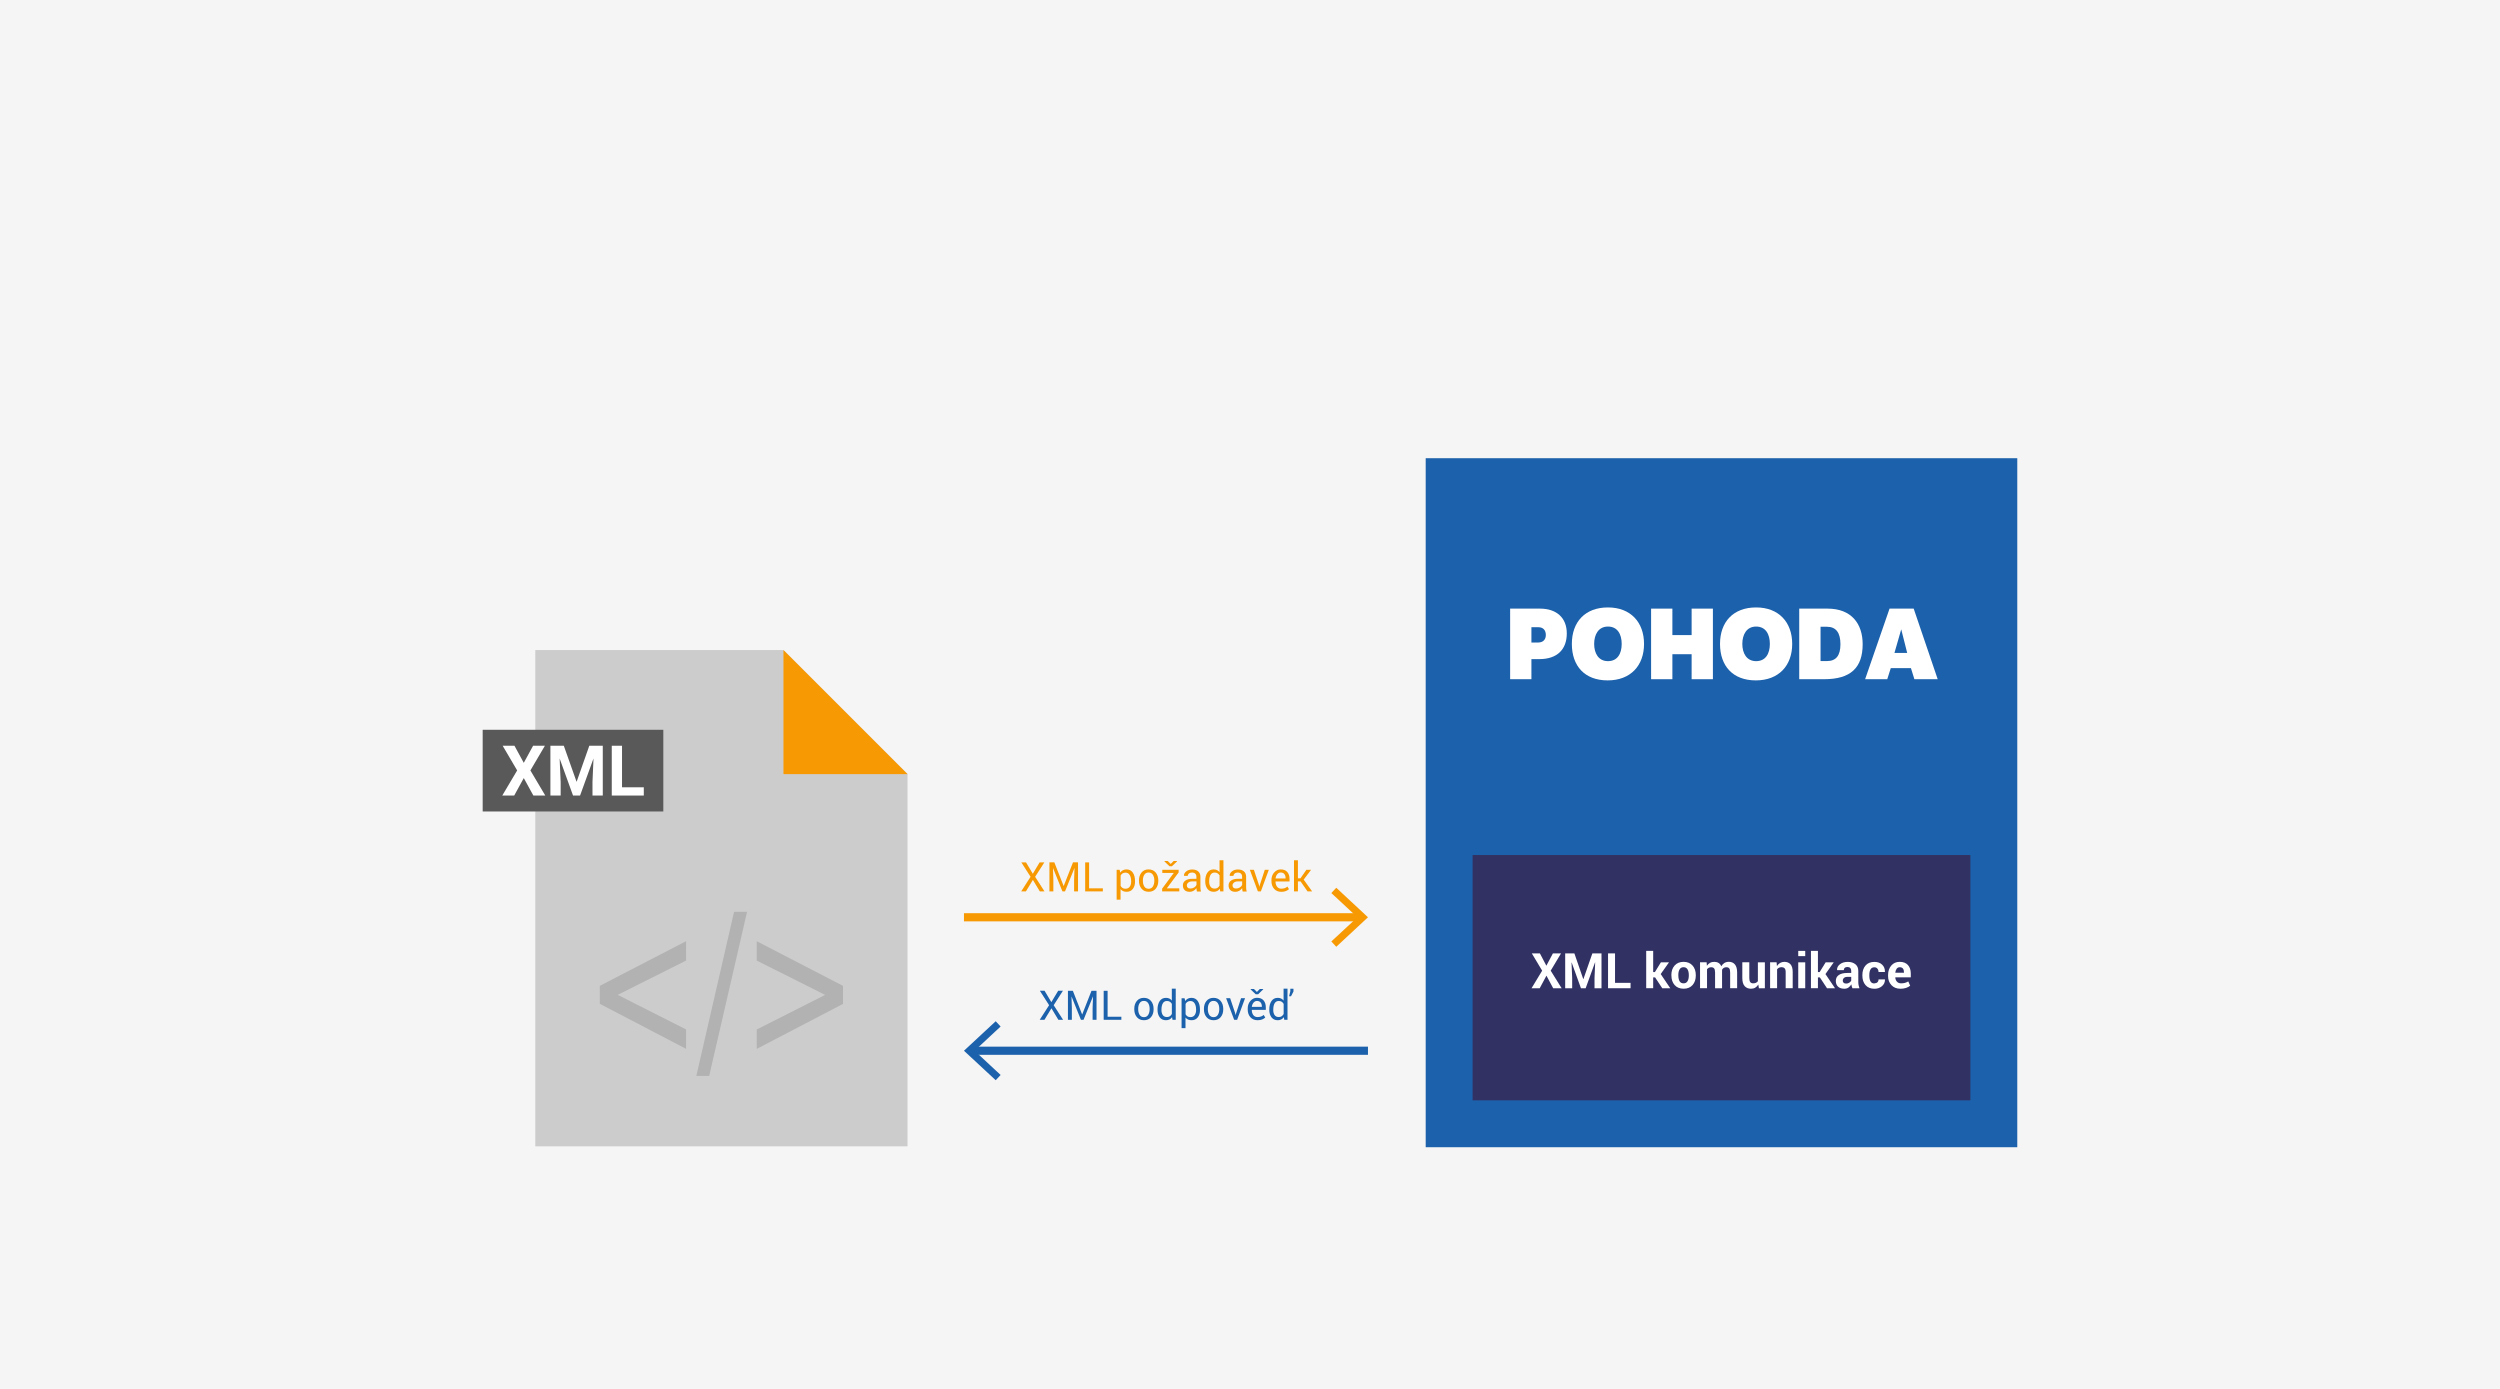 <?xml version="1.0" encoding="UTF-8"?>
<svg id="Vrstva_1" data-name="Vrstva 1" xmlns="http://www.w3.org/2000/svg" width="612" height="340" viewBox="0 0 612 340">
  <defs>
    <style>
      .cls-1 {
        stroke: #1c61ab;
      }

      .cls-1, .cls-2 {
        fill: none;
        stroke-miterlimit: 10;
        stroke-width: 2px;
      }

      .cls-3 {
        fill: #fff;
      }

      .cls-4 {
        fill: #1c61ab;
      }

      .cls-5 {
        fill: #b2b2b2;
      }

      .cls-2 {
        stroke: #f79903;
      }

      .cls-6 {
        fill: #595959;
      }

      .cls-7 {
        fill: #ccc;
      }

      .cls-8 {
        fill: #f5f5f5;
      }

      .cls-9 {
        fill: #f79903;
      }

      .cls-10 {
        fill: #313263;
      }
    </style>
  </defs>
  <rect class="cls-8" width="612" height="340"/>
  <polygon class="cls-7" points="222.16 280.62 131.04 280.62 131.04 159.13 191.79 159.13 222.16 189.5 222.16 280.62"/>
  <g>
    <rect class="cls-6" x="118.16" y="178.65" width="44.22" height="20"/>
    <path class="cls-3" d="M128.21,186.76l2.29-4.2h2.89l-3.55,6.04,3.64,6.14h-2.92l-2.34-4.27-2.34,4.27h-2.92l3.64-6.14-3.55-6.04h2.89l2.29,4.2Z"/>
    <path class="cls-3" d="M138.02,182.56l3.13,8.84,3.11-8.84h3.3v12.19h-2.52v-3.33l.25-5.75-3.29,9.08h-1.72l-3.28-9.07.25,5.74v3.33h-2.51v-12.19h3.28Z"/>
    <path class="cls-3" d="M152.27,192.73h5.33v2.02h-7.84v-12.19h2.51v10.17Z"/>
  </g>
  <path class="cls-5" d="M146.84,245.75v-4.42l21.12-10.93v4.74l-16.74,8.4,16.74,8.47v4.75l-21.12-11.02Z"/>
  <path class="cls-5" d="M170.46,263.39l9.24-40.18h3.18l-9.27,40.18h-3.16Z"/>
  <path class="cls-5" d="M206.37,245.75l-21.12,11.02v-4.75l16.74-8.47-16.74-8.4v-4.74l21.12,10.93v4.42Z"/>
  <polygon class="cls-9" points="222.16 189.5 191.79 189.5 191.79 159.13 222.16 189.5"/>
  <rect class="cls-4" x="349.01" y="112.17" width="144.82" height="168.67"/>
  <rect class="cls-10" x="360.49" y="209.31" width="121.86" height="60.05"/>
  <g>
    <path class="cls-3" d="M378.55,236.41l1.6-3.02h1.99l-2.53,4.23,2.68,4.3h-2.07l-1.65-3.08-1.65,3.08h-2l2.6-4.3-2.53-4.23h1.98l1.58,3.02Z"/>
    <path class="cls-3" d="M385.41,233.39l2.17,6.29h.04l2.19-6.29h2.24v8.53h-1.71v-2.54l.16-3.77h-.04s-2.29,6.31-2.29,6.31h-1.15l-2.27-6.29h-.04s.16,3.75.16,3.75v2.54h-1.71v-8.53h2.23Z"/>
    <path class="cls-3" d="M395.36,240.6h3.8v1.32h-5.51v-8.53h1.71v7.21Z"/>
    <path class="cls-3" d="M405.17,239.26h-.47v2.65h-1.71v-9.14h1.71v5.19h.42l1.47-2.38h1.98l-2.03,2.87,2.34,3.47h-1.96l-1.75-2.65Z"/>
    <path class="cls-3" d="M409.15,238.69c0-.95.26-1.72.79-2.32s1.26-.91,2.19-.91,1.67.3,2.2.9.8,1.38.8,2.33v.12c0,.95-.26,1.73-.79,2.33s-1.26.9-2.19.9-1.67-.3-2.2-.9-.79-1.38-.79-2.33v-.12ZM410.86,238.81c0,.58.1,1.04.3,1.39.2.35.53.52.98.52s.76-.18.97-.53c.21-.35.31-.81.31-1.39v-.12c0-.56-.1-1.02-.31-1.38-.21-.35-.53-.53-.98-.53s-.76.18-.97.54c-.21.36-.31.81-.31,1.37v.12Z"/>
    <path class="cls-3" d="M417.78,235.58l.07.84c.2-.3.46-.54.76-.71s.66-.25,1.06-.25.75.09,1.04.27.51.45.66.81c.2-.34.45-.61.76-.8s.68-.29,1.1-.29c.62,0,1.12.22,1.48.65s.54,1.09.54,1.97v3.84h-1.71v-3.85c0-.48-.08-.82-.23-1-.16-.19-.39-.28-.7-.28-.24,0-.45.05-.63.16-.18.11-.32.26-.42.45,0,.08,0,.14,0,.19s0,.11,0,.16v4.18h-1.71v-3.85c0-.47-.08-.8-.23-1-.16-.19-.39-.29-.7-.29-.23,0-.43.04-.61.13-.17.09-.32.21-.43.37v4.63h-1.71v-6.34h1.59Z"/>
    <path class="cls-3" d="M430.44,241c-.2.33-.44.59-.74.77s-.65.27-1.04.27c-.67,0-1.19-.21-1.57-.64s-.57-1.09-.57-2v-3.83h1.71v3.85c0,.46.08.79.23,1,.16.2.39.3.69.3.27,0,.51-.04.7-.13s.36-.22.48-.39v-4.62h1.71v6.34h-1.46l-.15-.91Z"/>
    <path class="cls-3" d="M434.91,235.58l.08.91c.21-.32.47-.58.78-.76s.65-.27,1.04-.27c.64,0,1.14.2,1.5.6s.54,1.03.54,1.89v3.96h-1.72v-3.96c0-.43-.09-.73-.26-.91-.17-.18-.43-.27-.78-.27-.23,0-.43.05-.61.14-.18.09-.33.22-.45.39v4.61h-1.71v-6.34h1.59Z"/>
    <path class="cls-3" d="M441.92,234.06h-1.71v-1.28h1.71v1.28ZM441.92,241.92h-1.71v-6.34h1.71v6.34Z"/>
    <path class="cls-3" d="M445.5,239.26h-.47v2.65h-1.71v-9.14h1.71v5.19h.42l1.47-2.38h1.98l-2.03,2.87,2.34,3.47h-1.96l-1.75-2.65Z"/>
    <path class="cls-3" d="M453.47,241.92c-.06-.14-.12-.3-.16-.46s-.08-.32-.1-.49c-.18.31-.41.56-.69.77s-.63.3-1.03.3c-.66,0-1.18-.17-1.54-.51s-.54-.81-.54-1.4c0-.62.24-1.1.72-1.44s1.18-.51,2.09-.51h.96v-.5c0-.3-.08-.54-.24-.71s-.4-.25-.71-.25c-.28,0-.49.07-.64.2s-.23.32-.23.56h-1.65s0-.04,0-.04c-.03-.54.21-1,.7-1.39s1.14-.58,1.94-.58c.76,0,1.37.19,1.85.58s.71.93.71,1.64v2.62c0,.3.02.58.07.84s.12.52.21.78h-1.71ZM451.91,240.78c.3,0,.57-.07.8-.22s.39-.32.47-.52v-.9h-.96c-.36,0-.64.09-.83.27s-.28.4-.28.66c0,.21.07.38.21.51s.33.19.57.19Z"/>
    <path class="cls-3" d="M458.86,240.72c.3,0,.55-.09.73-.26s.28-.41.28-.71h1.55l.02.04c.02.64-.23,1.18-.72,1.61s-1.12.65-1.85.65c-.95,0-1.67-.3-2.19-.9s-.77-1.37-.77-2.3v-.18c0-.93.25-1.7.76-2.3s1.24-.9,2.18-.9c.78,0,1.41.22,1.89.67s.71,1.03.69,1.76v.04h-1.57c0-.33-.09-.6-.27-.82s-.43-.33-.74-.33c-.45,0-.77.18-.96.53-.19.35-.28.8-.28,1.36v.18c0,.57.09,1.02.28,1.37.19.34.51.52.96.52Z"/>
    <path class="cls-3" d="M465.21,242.04c-.91,0-1.64-.29-2.19-.88s-.82-1.33-.82-2.23v-.23c0-.94.26-1.72.78-2.33s1.21-.91,2.08-.91c.86,0,1.52.26,1.99.77s.71,1.21.71,2.09v.93h-3.79v.04c.02.42.16.76.41,1.03s.58.4,1.01.4c.38,0,.69-.04.94-.11s.52-.2.82-.36l.46,1.06c-.26.21-.6.39-1.01.53s-.88.21-1.39.21ZM465.06,236.78c-.32,0-.57.12-.75.36s-.3.56-.34.96l.02.03h2.1v-.15c0-.36-.08-.65-.25-.87s-.43-.33-.77-.33Z"/>
  </g>
  <g>
    <path class="cls-9" d="M252.84,213.88l1.66-2.77h1.16l-2.26,3.53,2.3,3.58h-1.15l-1.7-2.82-1.71,2.82h-1.16l2.3-3.58-2.26-3.53h1.15l1.65,2.77Z"/>
    <path class="cls-9" d="M258.1,211.1l2.27,5.78h.03l2.27-5.78h1.23v7.11h-.96v-2.81l.1-2.89h-.02s-2.3,5.7-2.3,5.7h-.64l-2.29-5.69h-.02s.09,2.88.09,2.88v2.81h-.96v-7.11h1.23Z"/>
    <path class="cls-9" d="M266.62,217.46h3.36v.76h-4.33v-7.11h.96v6.35Z"/>
    <path class="cls-9" d="M277.86,215.77c0,.76-.18,1.38-.55,1.84-.36.47-.87.7-1.51.7-.33,0-.61-.05-.86-.16-.25-.11-.45-.27-.63-.49v2.58h-.96v-7.31h.74l.15.68c.17-.25.39-.45.64-.58s.56-.2.9-.2c.65,0,1.16.26,1.53.78.36.52.54,1.21.54,2.06v.1ZM276.9,215.67c0-.6-.12-1.09-.35-1.47-.24-.39-.58-.58-1.04-.58-.28,0-.51.06-.71.19s-.35.3-.47.51v2.55c.12.22.28.39.47.51s.43.18.72.18c.46,0,.8-.17,1.04-.5s.35-.76.35-1.29v-.1Z"/>
    <path class="cls-9" d="M278.82,215.52c0-.78.21-1.42.63-1.93.42-.51,1-.76,1.72-.76s1.31.25,1.74.76c.42.5.64,1.15.64,1.93v.11c0,.79-.21,1.43-.63,1.93s-1,.75-1.73.75-1.31-.25-1.73-.75c-.43-.5-.64-1.15-.64-1.93v-.11ZM279.78,215.63c0,.56.12,1.02.35,1.39.24.36.59.55,1.05.55s.81-.18,1.04-.55.36-.83.36-1.39v-.11c0-.55-.12-1.01-.36-1.38-.24-.37-.59-.55-1.05-.55s-.81.18-1.04.55c-.24.37-.35.83-.35,1.38v.11Z"/>
    <path class="cls-9" d="M285.64,217.46h3.05v.76h-4.2v-.68l2.86-3.85h-2.82v-.76h4v.65l-2.89,3.88ZM286.58,211.5l.72-.72h.83v.09l-1.25,1.2h-.58l-1.24-1.19v-.1h.81l.72.72Z"/>
    <path class="cls-9" d="M293,218.21c-.03-.16-.06-.3-.08-.42-.02-.12-.03-.25-.03-.37-.18.25-.41.47-.7.64-.29.17-.6.26-.93.26-.55,0-.97-.14-1.26-.42-.29-.28-.43-.67-.43-1.16s.2-.9.61-1.18c.41-.29.96-.43,1.66-.43h1.04v-.52c0-.31-.09-.55-.28-.74-.19-.18-.46-.27-.8-.27-.31,0-.56.08-.75.24-.19.16-.29.35-.29.57h-.92v-.03c-.03-.38.15-.74.54-1.05.38-.32.88-.48,1.48-.48s1.08.15,1.45.46c.36.3.55.74.55,1.32v2.54c0,.19,0,.37.03.55s.06.35.11.52h-.99ZM291.41,217.51c.35,0,.66-.09.94-.27s.46-.38.55-.61v-.86h-1.08c-.39,0-.7.1-.93.29-.23.2-.35.42-.35.69,0,.23.07.42.22.56.15.14.36.2.65.2Z"/>
    <path class="cls-9" d="M295.04,215.67c0-.85.18-1.54.54-2.06.36-.52.87-.78,1.53-.78.31,0,.58.06.82.17.24.11.44.28.61.5v-2.91h.96v7.62h-.79l-.11-.65c-.17.25-.38.43-.63.56s-.54.19-.87.19c-.64,0-1.15-.23-1.51-.7-.36-.47-.55-1.08-.55-1.84v-.1ZM296,215.77c0,.53.11.96.33,1.28.22.32.56.48,1.02.48.29,0,.53-.07.72-.2s.35-.31.48-.55v-2.47c-.12-.22-.28-.39-.48-.52-.2-.13-.43-.19-.71-.19-.46,0-.8.19-1.02.57-.22.38-.33.88-.33,1.48v.1Z"/>
    <path class="cls-9" d="M304.19,218.21c-.03-.16-.06-.3-.08-.42-.02-.12-.03-.25-.03-.37-.18.25-.41.47-.7.64-.29.17-.6.26-.93.26-.55,0-.97-.14-1.26-.42-.29-.28-.43-.67-.43-1.16s.2-.9.61-1.18c.41-.29.96-.43,1.66-.43h1.04v-.52c0-.31-.09-.55-.28-.74-.19-.18-.46-.27-.8-.27-.31,0-.56.08-.75.24-.19.16-.29.35-.29.57h-.92v-.03c-.03-.38.15-.74.54-1.05.38-.32.88-.48,1.48-.48s1.08.15,1.45.46c.36.3.55.74.55,1.32v2.54c0,.19,0,.37.03.55s.06.35.11.52h-.99ZM302.59,217.51c.35,0,.66-.09.94-.27s.46-.38.55-.61v-.86h-1.08c-.39,0-.7.1-.93.29-.23.2-.35.42-.35.69,0,.23.07.42.22.56.15.14.36.2.65.2Z"/>
    <path class="cls-9" d="M308.2,216.66l.08.37h.03l.09-.37,1.22-3.73h.98l-1.94,5.28h-.73l-1.97-5.28h.99l1.25,3.73Z"/>
    <path class="cls-9" d="M313.66,218.32c-.74,0-1.32-.25-1.76-.74-.43-.49-.65-1.12-.65-1.91v-.21c0-.75.22-1.38.67-1.88.45-.5.98-.75,1.59-.75.71,0,1.25.21,1.62.64s.55,1,.55,1.72v.6h-3.43v.02c0,.51.12.92.37,1.25s.59.49,1.04.49c.33,0,.61-.05.86-.14.25-.09.46-.22.64-.38l.38.63c-.19.19-.44.34-.75.47-.31.12-.68.19-1.12.19ZM313.51,213.59c-.32,0-.6.14-.83.41-.23.27-.37.61-.42,1.02v.02h2.45v-.13c0-.38-.1-.69-.3-.94s-.5-.38-.9-.38Z"/>
    <path class="cls-9" d="M318.35,215.77h-.62v2.45h-.96v-7.62h.96v4.41h.62l1.45-2.08h1.15l-1.81,2.4,2.07,2.88h-1.13l-1.71-2.45Z"/>
  </g>
  <g>
    <path class="cls-4" d="M257.38,245.31l1.66-2.77h1.16l-2.26,3.53,2.3,3.58h-1.15l-1.7-2.82-1.71,2.82h-1.16l2.3-3.58-2.26-3.53h1.15l1.65,2.77Z"/>
    <path class="cls-4" d="M262.63,242.54l2.27,5.78h.03l2.27-5.78h1.23v7.11h-.96v-2.81l.1-2.89h-.02s-2.3,5.7-2.3,5.7h-.64l-2.29-5.69h-.02s.09,2.88.09,2.88v2.81h-.96v-7.11h1.23Z"/>
    <path class="cls-4" d="M271.15,248.89h3.36v.76h-4.33v-7.11h.96v6.35Z"/>
    <path class="cls-4" d="M277.67,246.96c0-.78.21-1.42.63-1.93.42-.51,1-.76,1.72-.76s1.31.25,1.74.76c.42.5.64,1.15.64,1.93v.11c0,.79-.21,1.43-.63,1.93s-1,.75-1.73.75-1.31-.25-1.73-.75c-.43-.5-.64-1.15-.64-1.93v-.11ZM278.63,247.06c0,.56.12,1.02.35,1.39.24.36.59.55,1.05.55s.81-.18,1.04-.55.36-.83.36-1.39v-.11c0-.55-.12-1.01-.36-1.38-.24-.37-.59-.55-1.05-.55s-.81.18-1.04.55c-.24.37-.35.83-.35,1.38v.11Z"/>
    <path class="cls-4" d="M283.36,247.11c0-.85.18-1.54.54-2.06.36-.52.87-.78,1.53-.78.31,0,.58.06.82.17.24.11.44.28.61.5v-2.91h.96v7.62h-.79l-.11-.65c-.17.25-.38.43-.63.56s-.54.19-.87.19c-.64,0-1.15-.23-1.51-.7-.36-.47-.55-1.08-.55-1.84v-.1ZM284.32,247.21c0,.53.11.96.33,1.28.22.32.56.48,1.02.48.29,0,.53-.07.72-.2s.35-.31.48-.55v-2.47c-.12-.22-.28-.39-.48-.52-.2-.13-.43-.19-.71-.19-.46,0-.8.19-1.02.57-.22.38-.33.88-.33,1.48v.1Z"/>
    <path class="cls-4" d="M293.76,247.21c0,.76-.18,1.38-.55,1.84-.36.47-.87.7-1.51.7-.33,0-.61-.05-.86-.16-.25-.11-.45-.27-.63-.49v2.58h-.96v-7.31h.74l.15.68c.17-.25.39-.45.64-.58s.56-.2.9-.2c.65,0,1.16.26,1.53.78.36.52.54,1.21.54,2.06v.1ZM292.8,247.1c0-.6-.12-1.09-.35-1.47-.24-.39-.58-.58-1.04-.58-.28,0-.51.06-.71.19s-.35.3-.47.51v2.55c.12.22.28.39.47.51s.43.18.72.18c.46,0,.8-.17,1.04-.5s.35-.76.35-1.29v-.1Z"/>
    <path class="cls-4" d="M294.72,246.96c0-.78.21-1.42.63-1.93.42-.51,1-.76,1.72-.76s1.31.25,1.74.76c.42.5.64,1.15.64,1.93v.11c0,.79-.21,1.43-.63,1.93s-1,.75-1.73.75-1.31-.25-1.73-.75c-.43-.5-.64-1.15-.64-1.93v-.11ZM295.68,247.06c0,.56.12,1.02.35,1.39.24.36.59.55,1.05.55s.81-.18,1.04-.55.36-.83.36-1.39v-.11c0-.55-.12-1.01-.36-1.38-.24-.37-.59-.55-1.05-.55s-.81.18-1.04.55c-.24.37-.35.83-.35,1.38v.11Z"/>
    <path class="cls-4" d="M302.39,248.09l.08.37h.03l.09-.37,1.22-3.73h.98l-1.94,5.28h-.73l-1.97-5.28h.99l1.25,3.73Z"/>
    <path class="cls-4" d="M307.85,249.75c-.74,0-1.32-.25-1.76-.74-.43-.49-.65-1.12-.65-1.91v-.21c0-.75.22-1.38.67-1.88.45-.5.98-.75,1.59-.75.71,0,1.25.21,1.62.64s.55,1,.55,1.72v.6h-3.43v.02c0,.51.12.92.37,1.25s.59.49,1.04.49c.33,0,.61-.05.86-.14.25-.09.46-.22.64-.38l.38.63c-.19.19-.44.34-.75.47-.31.12-.68.19-1.12.19ZM307.68,242.83l.72-.72h.83v.09l-1.25,1.2h-.58l-1.24-1.19v-.1h.81l.72.72ZM307.7,245.03c-.32,0-.6.14-.83.41-.23.27-.37.61-.42,1.02v.02h2.45v-.13c0-.38-.1-.69-.3-.94s-.5-.38-.9-.38Z"/>
    <path class="cls-4" d="M310.72,247.11c0-.85.18-1.54.54-2.06.36-.52.87-.78,1.53-.78.31,0,.58.06.82.17.24.11.44.28.61.5v-2.91h.96v7.62h-.79l-.11-.65c-.17.25-.38.43-.63.56s-.54.19-.87.19c-.64,0-1.15-.23-1.51-.7-.36-.47-.55-1.08-.55-1.84v-.1ZM311.69,247.21c0,.53.11.96.33,1.28.22.32.56.48,1.02.48.29,0,.53-.07.72-.2s.35-.31.48-.55v-2.47c-.12-.22-.28-.39-.48-.52-.2-.13-.43-.19-.71-.19-.46,0-.8.19-1.02.57-.22.38-.33.88-.33,1.48v.1ZM316.64,242.72l-.6,1.16h-.47l.3-1.2v-.64h.77v.68Z"/>
  </g>
  <g>
    <line class="cls-2" x1="235.98" y1="224.55" x2="333.12" y2="224.55"/>
    <polygon class="cls-9" points="327.12 231.77 325.91 230.47 332.29 224.55 325.91 218.62 327.12 217.32 334.88 224.55 327.12 231.77"/>
  </g>
  <g>
    <line class="cls-1" x1="334.88" y1="257.22" x2="237.75" y2="257.22"/>
    <polygon class="cls-4" points="243.75 250 244.95 251.29 238.57 257.22 244.95 263.15 243.75 264.44 235.98 257.22 243.75 250"/>
  </g>
  <g>
    <path class="cls-3" d="M369.68,148.99h7.32c4.03,0,6.55,2.23,6.55,6.07s-2.26,6.29-6.72,6.29h-1.94v4.92h-5.21v-17.28ZM374.89,153.55v3.74h1.63c1.25,0,1.9-.74,1.9-1.85s-.6-1.9-1.85-1.9h-1.68Z"/>
    <path class="cls-3" d="M393.63,148.7c5.54,0,8.83,3.62,8.83,8.93s-3.29,8.93-8.91,8.93-8.76-3.53-8.76-8.93,3.26-8.93,8.83-8.93ZM393.63,161.85c2.35,0,3.36-1.87,3.36-4.22s-1.01-4.25-3.36-4.25-3.38,1.99-3.38,4.25,1.03,4.22,3.38,4.22Z"/>
    <path class="cls-3" d="M404.19,148.99h5.21v6.48h4.71v-6.48h5.21v17.28h-5.21v-6.12h-4.71v6.12h-5.21v-17.28Z"/>
    <path class="cls-3" d="M429.9,148.7c5.54,0,8.83,3.62,8.83,8.93s-3.29,8.93-8.91,8.93-8.76-3.53-8.76-8.93,3.26-8.93,8.83-8.93ZM429.9,161.85c2.35,0,3.36-1.87,3.36-4.22s-1.01-4.25-3.36-4.25-3.38,1.99-3.38,4.25,1.03,4.22,3.38,4.22Z"/>
    <path class="cls-3" d="M447.39,148.99c5.81,0,8.59,3.67,8.59,8.71,0,5.78-2.95,8.57-9.43,8.57h-6.1v-17.28h6.94ZM445.67,153.43v8.4h1.58c2.21,0,3.29-1.34,3.29-4.13s-1.08-4.27-3.29-4.27h-1.58Z"/>
    <path class="cls-3" d="M468.47,148.99l5.88,17.28h-5.71l-.84-2.71h-4.94l-.86,2.71h-5.42l5.98-17.28h5.93ZM466.88,159.84l-1.46-5.78-1.66,5.78h3.12Z"/>
  </g>
</svg>